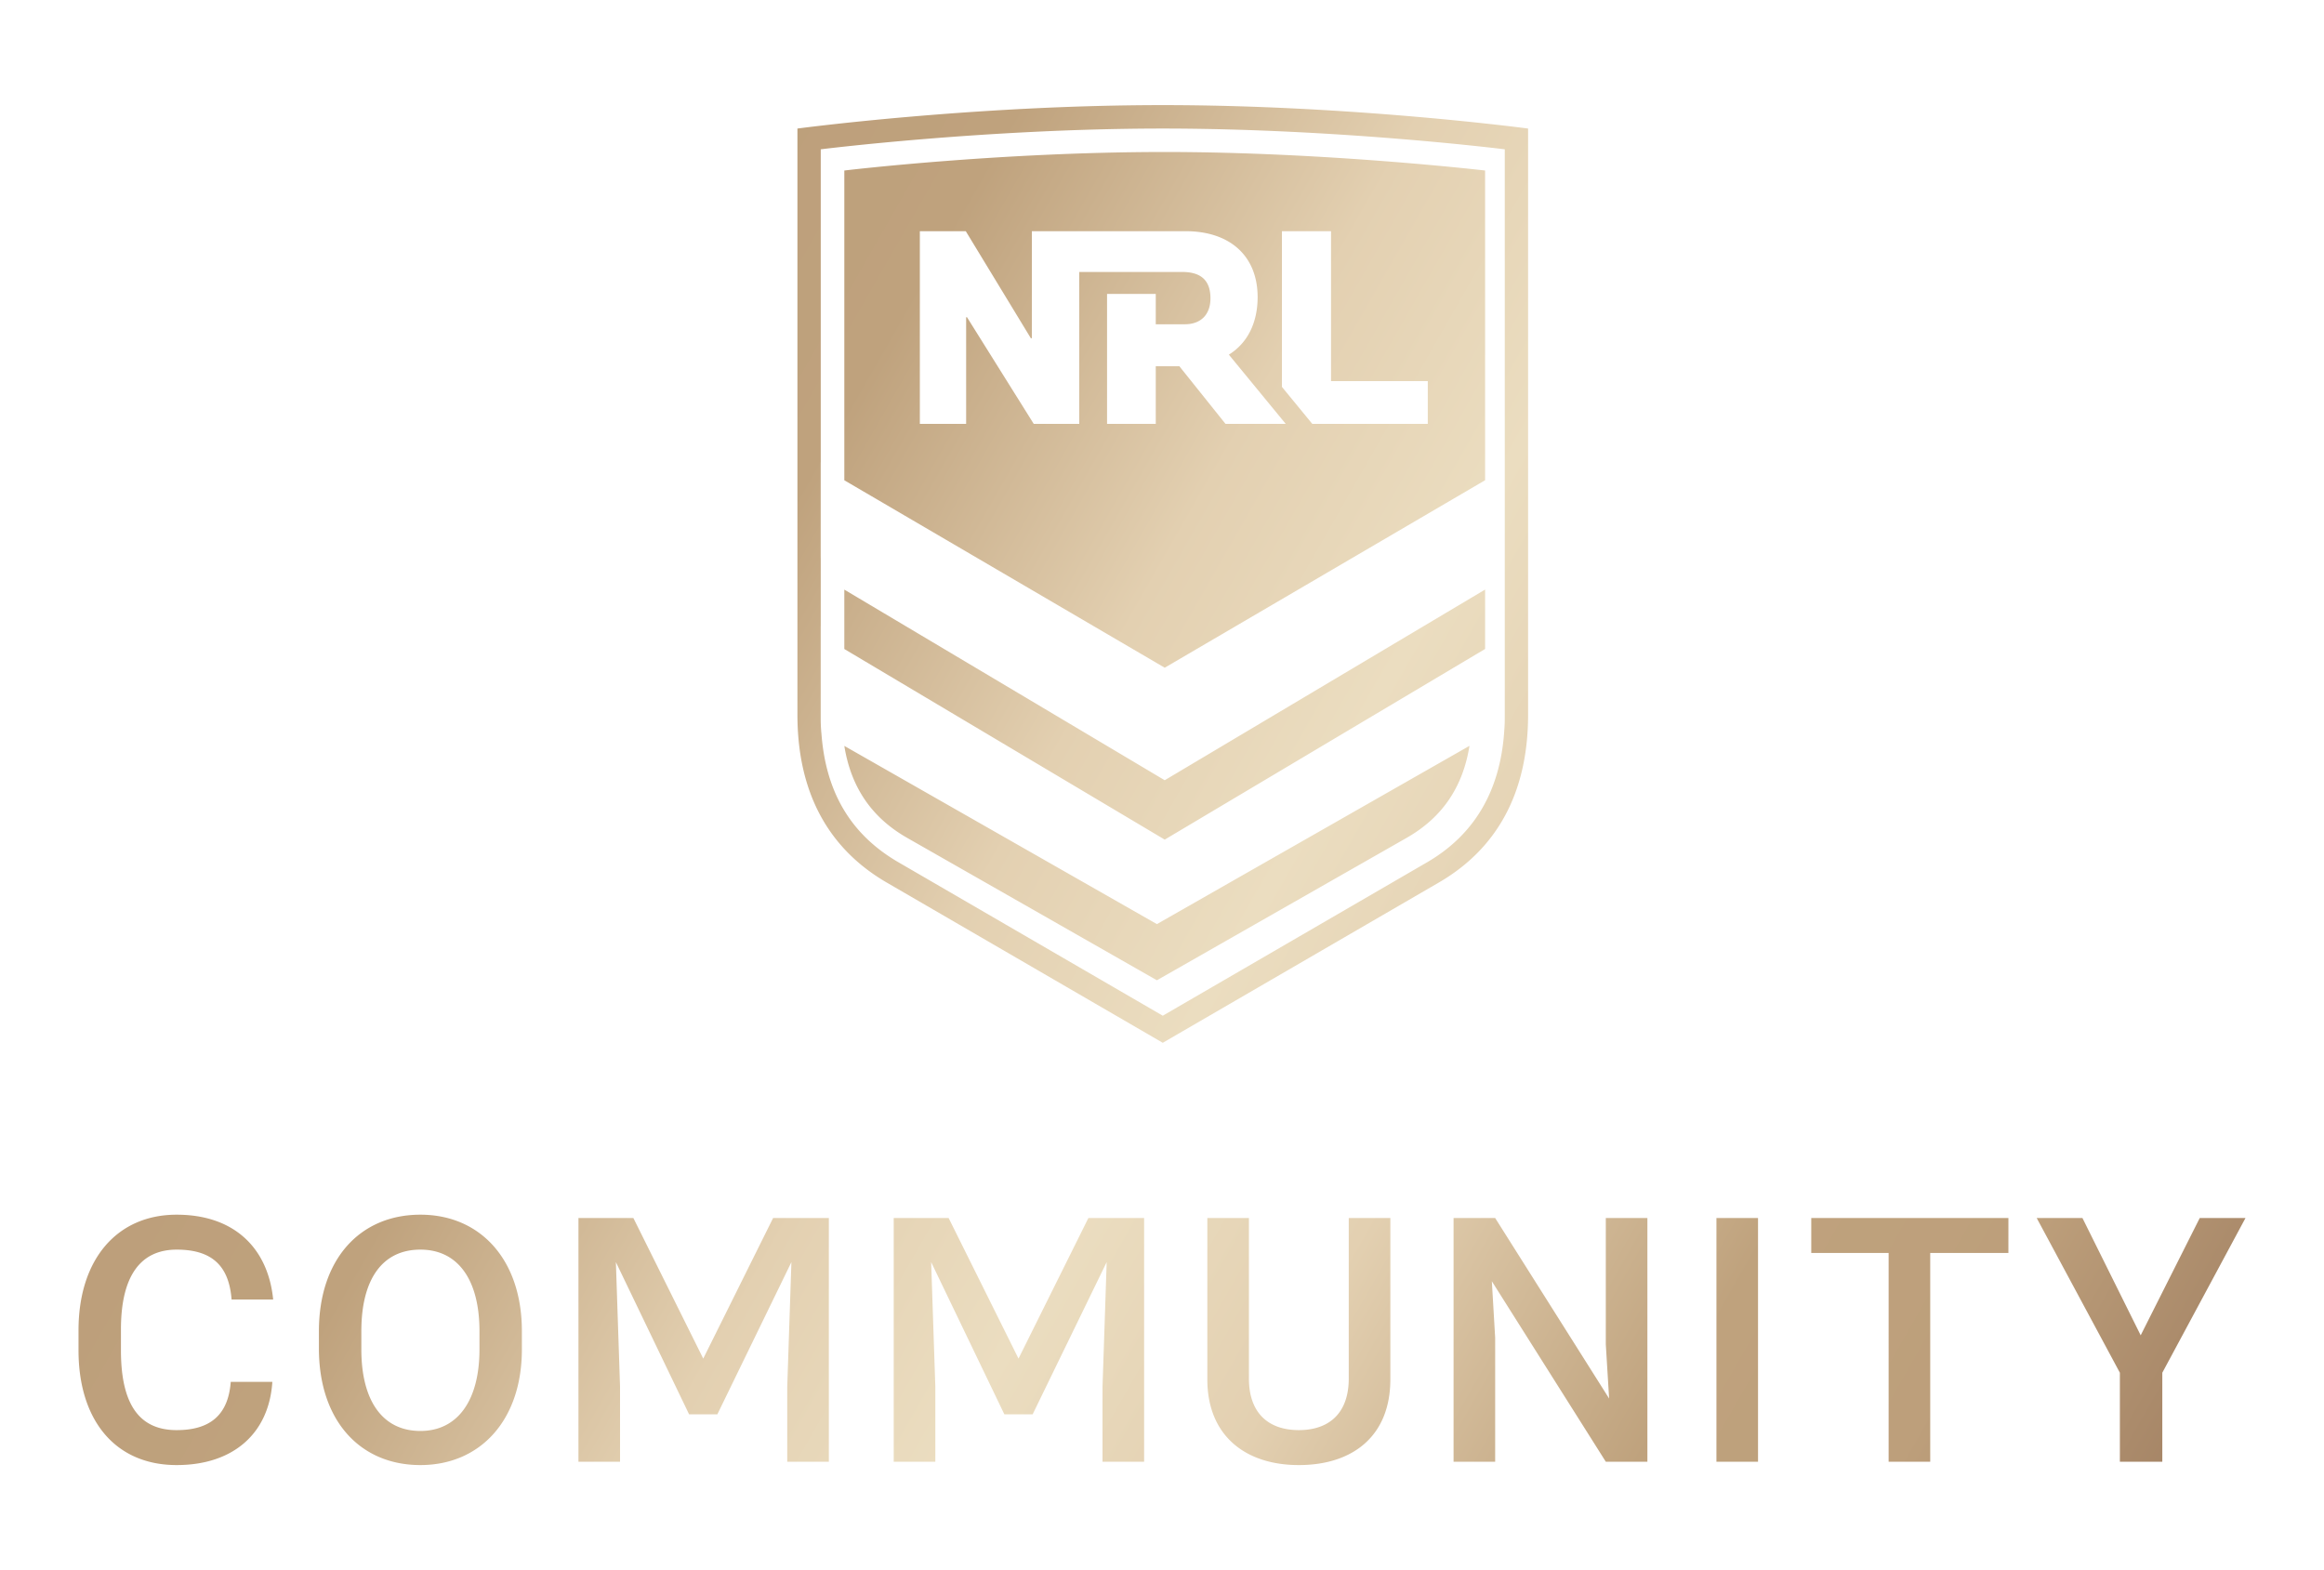 <svg clip-rule="evenodd" fill-rule="evenodd" stroke-linejoin="round" stroke-miterlimit="1.414" viewBox="0 0 148 100" xmlns="http://www.w3.org/2000/svg"><path d="M88.542 87.849c0 3.602-2.384 5.457-5.828 5.457-3.442 0-5.827-1.907-5.827-5.457V77.572h2.649v10.224c0 2.225 1.271 3.284 3.178 3.284s3.179-1.059 3.179-3.284V77.572h2.649zm-61.769 5.457c-3.868 0-6.463-2.861-6.463-7.417v-1.112c0-4.556 2.595-7.417 6.463-7.417 3.814 0 6.462 2.861 6.462 7.417v1.165c0 4.503-2.648 7.364-6.462 7.364zm-9.377-10.543h-2.648c-.159-2.066-1.166-3.178-3.497-3.178-2.278 0-3.549 1.642-3.549 5.085v1.325c0 3.443 1.165 5.085 3.549 5.085 2.119 0 3.285-.953 3.443-3.072h2.65c-.212 3.284-2.491 5.298-6.093 5.298-3.92 0-6.251-2.861-6.251-7.311v-1.272c0-4.502 2.436-7.363 6.251-7.363 3.708 0 5.827 2.172 6.145 5.403zm42.169 10.331h-2.65V77.572h3.497l4.45 8.953 4.45-8.953h3.549v15.522h-2.649v-4.768l.265-7.946-4.715 9.694h-1.801l-4.662-9.694.266 7.946zm-20.078 0h-2.649V77.572h3.497l4.45 8.953 4.45-8.953h3.549v15.522h-2.65v-4.768l.266-7.946-4.716 9.694h-1.8l-4.662-9.694.265 7.946zm98.216 0h-2.702v-5.669l-5.297-9.853h2.913l3.709 7.47 3.761-7.47H143l-5.297 9.853zm-9.801-13.297h-4.979v13.297h-2.649V79.797h-4.927v-2.225h12.555zM95.217 93.094h-2.649V77.572h2.649l7.257 11.496-.211-3.444v-8.052h2.648v15.522h-2.648l-7.258-11.496.212 3.602zm16.74 0h-2.649V77.572h2.649zM26.773 79.585c-2.437 0-3.761 1.907-3.761 5.192v1.165c0 3.231 1.324 5.192 3.761 5.192 2.384 0 3.761-1.961 3.761-5.192v-1.165c0-3.285-1.377-5.192-3.761-5.192zM74.049 6.694c-12.115 0-23.266 1.493-23.266 1.493v37.327c0 4.968 1.975 8.539 5.692 10.696l17.574 10.202L91.622 56.21c3.718-2.157 5.692-5.729 5.692-10.696V8.187s-11.15-1.493-23.265-1.493zm21.78 38.82-.001.126v.124c0 .357-.016.541-.039.876-.268 3.76-1.917 6.54-4.908 8.277l-16.832 9.771-16.831-9.771c-3.033-1.759-4.645-4.467-4.91-8.255l-.005-.003c-.023-.347-.038-.53-.038-.895v-5.889l.003.002v-4.289a9.911 9.911 0 0 1-.003-.256v-5.888l.003.002V9.509s10.56-1.322 21.781-1.322c11.22 0 21.78 1.322 21.78 1.322zm-42.06 1.99c.426 2.643 1.746 4.571 4.004 5.859l15.902 9.068 15.902-9.069c2.258-1.288 3.579-3.216 4.004-5.861L73.675 58.854zm0-9.953v3.783l20.404 12.139 20.403-12.142v-3.783L74.173 49.691zm0-26.691v19.727l20.404 11.938 20.403-11.941V10.86S84.457 9.68 74.173 9.68c-10.617 0-20.404 1.18-20.404 1.18zm7.735 3.864h-2.925v12.272h2.948v-6.792h.055l4.25 6.792h2.899v-9.675h6.552c1.214 0 1.803.549 1.803 1.678 0 1.035-.61 1.653-1.631 1.653h-1.852v-1.934h-3.102v8.278h3.102v-3.671h1.503l2.938 3.671h3.836l-3.622-4.409c1.187-.733 1.832-2.032 1.832-3.662 0-2.619-1.759-4.201-4.587-4.201h-9.79v6.816h-.066zm23.26 0h-3.127v9.917l1.934 2.355h7.355v-2.722h-6.162z" fill="url(#_Linear1)"/><defs><linearGradient id="_Linear1" x1="0" y1="0" x2="1" y2="0" gradientUnits="userSpaceOnUse" gradientTransform="rotate(30 -33.263 26.62) scale(161.073)"><stop offset="0" stop-color="#98765a" /><stop offset=".05" stop-color="#9c7b5e" /><stop offset=".11" stop-color="#a88869" /><stop offset=".17" stop-color="#bd9f7b" /><stop offset=".26" stop-color="#bfa27d" /><stop offset=".4" stop-color="#e3d0b1" /><stop offset=".5" stop-color="#ebddc0" /><stop offset=".6" stop-color="#e3d0b1" /><stop offset=".74" stop-color="#bfa27d" /><stop offset=".83" stop-color="#bd9f7b" /><stop offset=".94" stop-color="#a28163" /><stop offset="1" stop-color="#98765a" /></linearGradient></defs></svg>